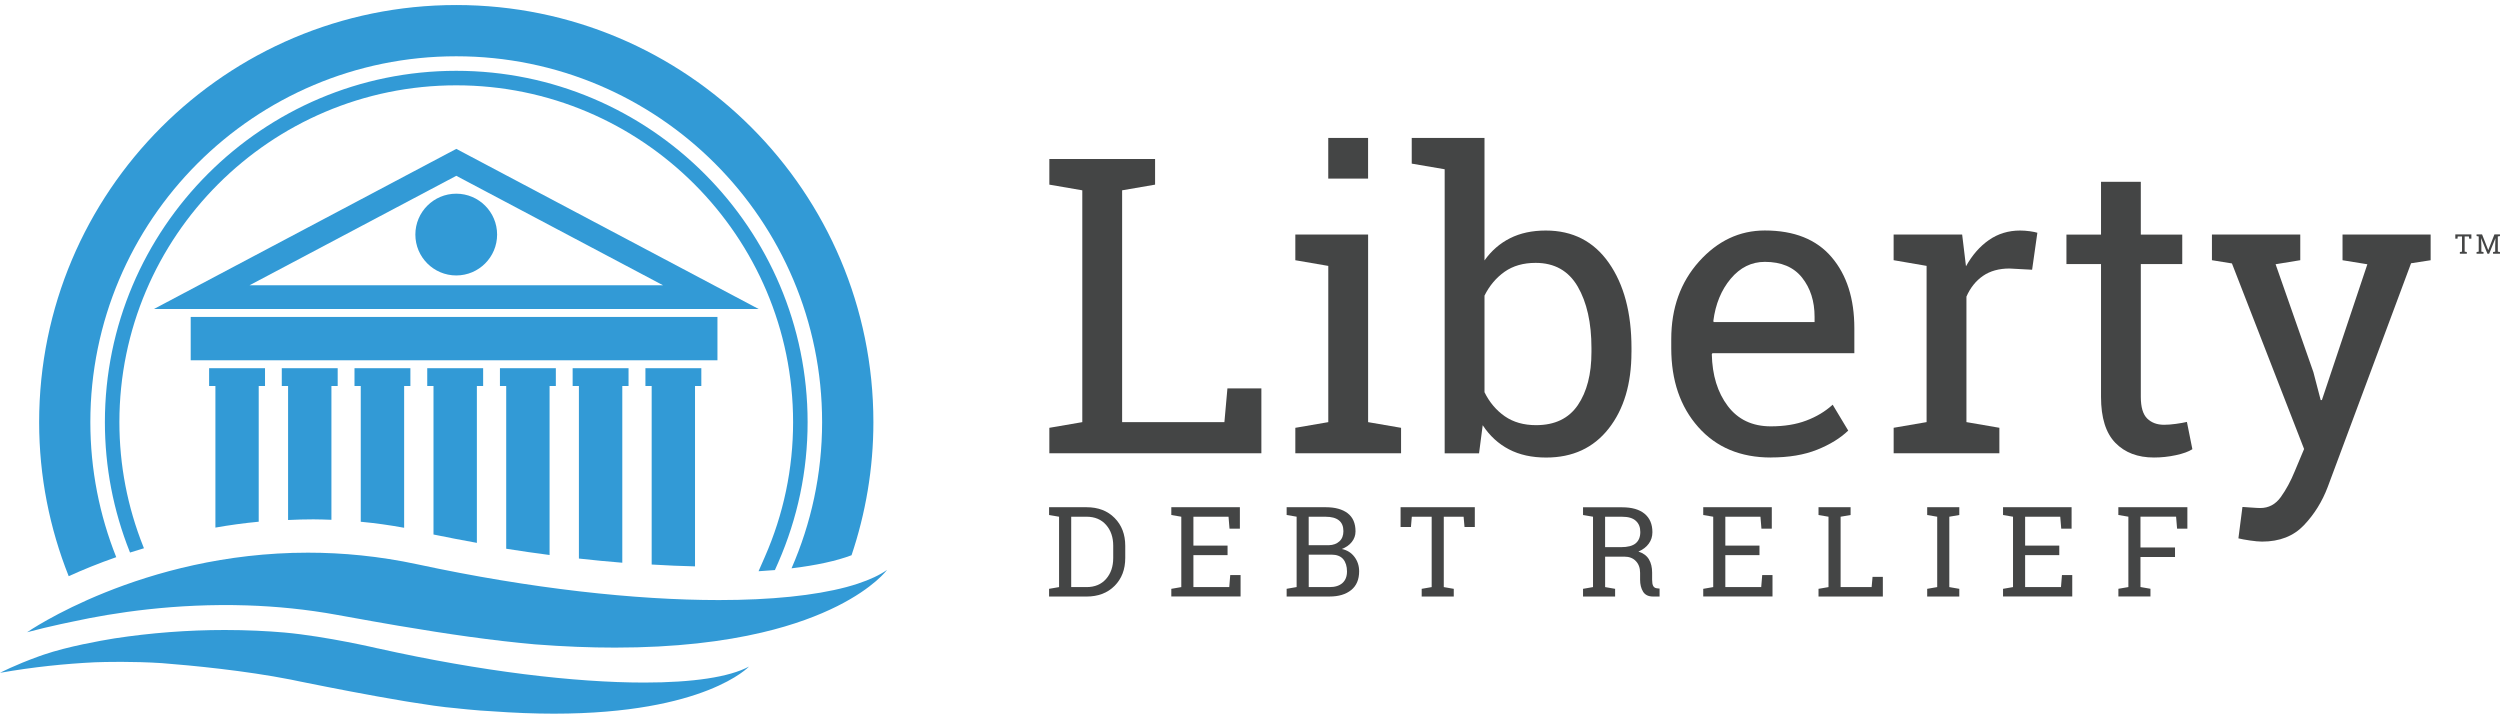 <svg width="160" height="46" viewBox="0 0 160 46" fill="none" xmlns="http://www.w3.org/2000/svg">
<g clip-path="url(#clip0_2002_9495)">
<path d="M67.158 29.009V27.38L69.267 27.017V12.18L67.158 11.817V10.174H73.925V11.817L71.816 12.18V27.017H78.362L78.555 24.857H80.728V29.009H67.158Z" fill="#444545"/>
<path d="M82.901 27.38L85.01 27.017V17.018L82.901 16.655V15.012H87.559V27.017L89.668 27.38V29.009H82.901V27.38ZM87.557 11.43H85.008V8.829H87.557V11.43Z" fill="#444545"/>
<path d="M104.413 22.542C104.413 24.561 103.928 26.189 102.957 27.427C101.986 28.664 100.653 29.283 98.954 29.283C98.039 29.283 97.246 29.11 96.574 28.758C95.901 28.408 95.34 27.894 94.893 27.213L94.659 29.012H92.459V10.833L90.351 10.472V8.829H95.008V16.668C95.449 16.047 95.993 15.573 96.645 15.246C97.295 14.918 98.056 14.754 98.929 14.754C100.655 14.754 102 15.444 102.966 16.824C103.932 18.205 104.415 20.019 104.415 22.27V22.542H104.413ZM101.853 22.27C101.853 20.658 101.559 19.347 100.973 18.338C100.385 17.33 99.488 16.824 98.281 16.824C97.495 16.824 96.834 17.013 96.295 17.392C95.757 17.773 95.327 18.28 95.008 18.919V25.102C95.327 25.75 95.761 26.262 96.309 26.643C96.856 27.021 97.522 27.21 98.308 27.21C99.508 27.21 100.396 26.783 100.98 25.93C101.561 25.075 101.853 23.947 101.853 22.542V22.27Z" fill="#444545"/>
<path d="M113.339 29.281C111.391 29.281 109.839 28.631 108.688 27.332C107.537 26.035 106.96 24.351 106.96 22.281V21.711C106.96 19.718 107.553 18.062 108.739 16.737C109.926 15.415 111.329 14.751 112.949 14.751C114.829 14.751 116.256 15.321 117.224 16.459C118.195 17.599 118.678 19.115 118.678 21.012V22.604H109.596L109.556 22.668C109.583 24.013 109.924 25.119 110.578 25.985C111.233 26.852 112.152 27.286 113.332 27.286C114.194 27.286 114.951 27.163 115.603 26.916C116.253 26.671 116.817 26.333 117.291 25.901L118.286 27.557C117.785 28.041 117.124 28.448 116.3 28.78C115.476 29.111 114.488 29.278 113.33 29.278L113.339 29.281ZM112.952 16.759C112.097 16.759 111.369 17.12 110.765 17.839C110.162 18.558 109.79 19.462 109.652 20.549L109.679 20.613H116.133V20.277C116.133 19.277 115.866 18.44 115.332 17.768C114.797 17.095 114.003 16.759 112.952 16.759Z" fill="#444545"/>
<path d="M121.192 16.655V15.012H125.578L125.823 17.043C126.219 16.328 126.709 15.767 127.292 15.362C127.873 14.957 128.541 14.754 129.291 14.754C129.49 14.754 129.694 14.77 129.906 14.798C130.117 14.827 130.278 14.861 130.391 14.896L130.055 17.263L128.606 17.185C127.933 17.185 127.368 17.343 126.911 17.657C126.455 17.973 126.101 18.414 125.852 18.982V27.015L127.96 27.378V29.008H121.194V27.378L123.302 27.015V17.016L121.194 16.653L121.192 16.655Z" fill="#444545"/>
<path d="M137.012 11.637V15.014H139.664V16.902H137.012V25.401C137.012 26.057 137.148 26.518 137.42 26.785C137.691 27.052 138.052 27.186 138.5 27.186C138.724 27.186 138.976 27.166 139.257 27.128C139.537 27.088 139.773 27.048 139.962 27.003L140.312 28.749C140.071 28.905 139.717 29.032 139.252 29.132C138.787 29.232 138.319 29.281 137.854 29.281C136.819 29.281 135.995 28.97 135.385 28.344C134.773 27.718 134.465 26.736 134.465 25.401V16.902H132.252V15.014H134.465V11.637H137.015H137.012Z" fill="#444545"/>
<path d="M155.563 16.655L154.308 16.849L148.978 31.156C148.624 32.095 148.116 32.915 147.45 33.614C146.787 34.313 145.894 34.662 144.772 34.662C144.574 34.662 144.316 34.638 143.995 34.591C143.677 34.544 143.429 34.498 143.258 34.455L143.516 32.449C143.465 32.441 143.619 32.449 143.975 32.476C144.333 32.503 144.558 32.514 144.654 32.514C145.197 32.514 145.638 32.278 145.974 31.808C146.31 31.338 146.604 30.797 146.854 30.185L147.462 28.736L142.844 16.86L141.564 16.653V15.01H147.217V16.653L145.638 16.911L148.058 23.82L148.524 25.605H148.601L151.511 16.913L149.922 16.655V15.012H155.561V16.655H155.563Z" fill="#444545"/>
<path d="M69.536 32.462C70.282 32.462 70.883 32.691 71.335 33.15C71.789 33.608 72.016 34.203 72.016 34.931V35.712C72.016 36.443 71.789 37.037 71.335 37.494C70.881 37.95 70.282 38.179 69.536 38.179H67.141V37.685L67.78 37.574V33.07L67.141 32.961V32.462H69.536ZM68.557 33.07V37.574H69.538C70.066 37.574 70.485 37.4 70.79 37.051C71.095 36.703 71.246 36.256 71.246 35.712V34.924C71.246 34.386 71.095 33.943 70.79 33.593C70.485 33.246 70.068 33.07 69.538 33.07H68.557Z" fill="#444545"/>
<path d="M74.964 38.179V37.685L75.603 37.574V33.07L74.964 32.961V32.462H79.352V33.836H78.689L78.626 33.07H76.378V34.92H78.564V35.528H76.378V37.572H78.673L78.735 36.806H79.397V38.175H74.964V38.179Z" fill="#444545"/>
<path d="M84.85 32.462C85.446 32.462 85.914 32.591 86.25 32.847C86.586 33.106 86.753 33.491 86.753 34.007C86.753 34.261 86.673 34.488 86.513 34.689C86.352 34.889 86.139 35.038 85.874 35.134C86.217 35.207 86.488 35.377 86.686 35.642C86.885 35.907 86.985 36.214 86.985 36.563C86.985 37.087 86.816 37.487 86.475 37.763C86.134 38.039 85.673 38.177 85.092 38.177H82.345V37.683L82.984 37.572V33.068L82.345 32.959V32.46H84.85V32.462ZM83.759 34.893H85.05C85.328 34.885 85.551 34.802 85.722 34.646C85.894 34.488 85.978 34.272 85.978 33.994C85.978 33.684 85.883 33.455 85.689 33.302C85.495 33.148 85.215 33.072 84.847 33.072H83.756V34.893H83.759ZM83.759 35.497V37.574H85.092C85.446 37.574 85.72 37.487 85.916 37.314C86.11 37.14 86.208 36.893 86.208 36.572C86.208 36.252 86.125 35.975 85.963 35.784C85.8 35.593 85.549 35.497 85.213 35.497H83.761H83.759Z" fill="#444545"/>
<path d="M94.388 32.462V33.727H93.729L93.671 33.07H92.402V37.574L93.041 37.685V38.179H90.988V37.685L91.627 37.574V33.07H90.356L90.3 33.727H89.637V32.462H94.388Z" fill="#444545"/>
<path d="M103.821 32.467C104.445 32.467 104.921 32.605 105.255 32.881C105.587 33.157 105.754 33.549 105.754 34.056C105.754 34.335 105.678 34.58 105.522 34.793C105.369 35.007 105.146 35.176 104.859 35.299C105.171 35.401 105.395 35.568 105.531 35.797C105.669 36.027 105.736 36.312 105.736 36.65V37.109C105.736 37.285 105.758 37.414 105.803 37.498C105.847 37.583 105.921 37.632 106.023 37.648L106.213 37.67V38.178H105.796C105.496 38.178 105.282 38.073 105.155 37.864C105.028 37.654 104.966 37.401 104.966 37.102V36.659C104.966 36.347 104.875 36.098 104.694 35.909C104.514 35.72 104.271 35.626 103.968 35.626H102.728V37.574L103.367 37.685V38.18H101.314V37.685L101.953 37.574V33.07L101.314 32.961V32.467H103.824H103.821ZM102.726 35.018H103.743C104.175 35.018 104.489 34.936 104.685 34.771C104.881 34.606 104.979 34.366 104.979 34.05C104.979 33.734 104.886 33.511 104.696 33.335C104.507 33.159 104.215 33.072 103.821 33.072H102.726V35.02V35.018Z" fill="#444545"/>
<path d="M109.007 38.179V37.685L109.646 37.574V33.07L109.007 32.961V32.462H113.395V33.836H112.732L112.669 33.07H110.421V34.92H112.607V35.528H110.421V37.572H112.718L112.781 36.806H113.44V38.175H109.007V38.179Z" fill="#444545"/>
<path d="M116.385 38.179V37.685L117.024 37.574V33.07L116.385 32.961V32.462H118.438V32.961L117.799 33.07V37.574H119.785L119.843 36.919H120.502V38.179H116.383H116.385Z" fill="#444545"/>
<path d="M123.34 32.961V32.462H125.395V32.961L124.756 33.07V37.574L125.395 37.685V38.179H123.34V37.685L123.981 37.574V33.07L123.34 32.961Z" fill="#444545"/>
<path d="M128.194 38.179V37.685L128.833 37.574V33.07L128.194 32.961V32.462H132.582V33.836H131.919L131.856 33.07H129.608V34.92H131.794V35.528H129.608V37.572H131.903L131.965 36.806H132.624V38.175H128.192L128.194 38.179Z" fill="#444545"/>
<path d="M135.574 37.683L136.216 37.572V33.068L135.574 32.959V32.46H139.992V33.834H139.333L139.27 33.068H136.99V35.038H139.201V35.646H136.99V37.57L137.629 37.681V38.175H135.577V37.681L135.574 37.683Z" fill="#444545"/>
<path d="M158.168 15.001V15.275H158.026L158.012 15.132H157.738V16.105L157.876 16.13V16.237H157.431V16.13L157.569 16.105V15.132H157.293L157.282 15.275H157.14V15.001H158.166H158.168Z" fill="#444545"/>
<path d="M159.711 15.246H159.707L159.306 16.237H159.195L158.794 15.246H158.789L158.807 15.747V16.105L158.945 16.13V16.237H158.5V16.13L158.638 16.105V15.132L158.5 15.108V15.001H158.852L159.246 16.005H159.25L159.644 15.001H159.998V15.108L159.86 15.132V16.105L159.998 16.13V16.237H159.555V16.13L159.693 16.105V15.747L159.709 15.246H159.711Z" fill="#444545"/>
<path d="M24.188 41.5C24.188 41.5 20.926 40.73 18.205 40.481C17.085 40.385 15.803 40.32 14.385 40.32C12.014 40.32 9.656 40.503 7.327 40.857C6.412 41.006 4.339 41.373 2.801 41.897C2.7 41.932 2.6 41.966 2.504 42.001C2.504 42.001 2.504 42.001 2.502 42.001C0.901 42.58 0.002 43.061 0.002 43.061C2.142 42.683 4.181 42.478 6.078 42.386C6.755 42.362 8.471 42.32 10.353 42.44C12.29 42.591 15.649 42.912 18.619 43.495C18.619 43.495 18.642 43.5 18.671 43.506C18.866 43.544 19.06 43.584 19.252 43.627C19.274 43.631 19.296 43.636 19.321 43.64C19.432 43.662 19.55 43.687 19.684 43.713C21.082 43.996 23.622 44.495 25.864 44.869C25.989 44.889 26.109 44.909 26.232 44.929C26.755 45.014 27.258 45.092 27.719 45.156C27.719 45.156 27.728 45.156 27.748 45.161C28.291 45.236 28.779 45.294 29.175 45.325C29.277 45.337 29.384 45.348 29.491 45.359C29.647 45.374 29.805 45.39 29.963 45.406C30.495 45.457 31.023 45.501 31.424 45.517C32.882 45.624 34.222 45.675 35.449 45.675C45.143 45.675 47.937 42.658 47.937 42.658C46.681 43.335 44.339 43.684 41.224 43.684C36.796 43.684 30.809 42.974 24.19 41.498L24.188 41.5Z" fill="#329AD6"/>
<path d="M54.928 37.346C54.69 37.424 54.438 37.5 54.176 37.571C52.141 38.114 49.351 38.404 46.005 38.404C40.69 38.404 33.984 37.68 26.719 36.117C24.261 35.589 21.915 35.371 19.708 35.371C9.064 35.371 1.734 40.463 1.734 40.463C2.471 40.265 3.197 40.096 3.914 39.938C4.179 39.88 4.439 39.824 4.7 39.773C7.245 39.218 11.223 38.597 15.816 38.746C17.665 38.806 19.615 38.993 21.61 39.359C21.765 39.388 21.921 39.414 22.077 39.443C23.266 39.659 24.424 39.866 25.553 40.058C25.568 40.06 25.582 40.062 25.597 40.064C28.659 40.583 31.511 40.995 34.249 41.24C36.088 41.382 37.789 41.447 39.357 41.447C43.257 41.447 46.343 41.051 48.765 40.481C50.825 39.998 52.397 39.388 53.586 38.793C55.946 37.609 56.769 36.475 56.769 36.475C56.297 36.807 55.676 37.097 54.928 37.344V37.346Z" fill="#329AD6"/>
<path d="M45.917 20.284H12.205V23.058H45.917V20.284Z" fill="#329AD6"/>
<path d="M29.202 9.528L9.848 19.777H48.556L29.202 9.528ZM15.973 18.256L29.202 11.252L42.431 18.256H15.975H15.973Z" fill="#329AD6"/>
<path d="M29.199 12.396C27.754 12.396 26.583 13.57 26.583 15.012C26.583 16.455 27.754 17.629 29.199 17.629C30.644 17.629 31.815 16.457 31.815 15.012C31.815 13.568 30.644 12.396 29.199 12.396Z" fill="#329AD6"/>
<path d="M49.801 36.016C51.052 33.155 51.687 30.127 51.687 27.019C51.687 14.62 41.599 4.532 29.2 4.532C16.801 4.532 6.713 14.62 6.713 27.019C6.713 29.876 7.249 32.67 8.307 35.326L8.323 35.362C8.612 35.268 8.908 35.177 9.213 35.088L9.171 34.983C8.156 32.436 7.641 29.758 7.641 27.019C7.641 15.132 17.313 5.461 29.2 5.461C41.087 5.461 50.758 15.132 50.758 27.019C50.758 29.998 50.151 32.901 48.948 35.644L48.547 36.559C48.906 36.537 49.255 36.513 49.594 36.484L49.799 36.018L49.801 36.016Z" fill="#329AD6"/>
<path d="M7.439 35.658C6.374 32.984 5.782 30.072 5.782 27.019C5.782 14.086 16.266 3.602 29.2 3.602C42.133 3.602 52.615 14.086 52.615 27.019C52.615 30.348 51.909 33.507 50.658 36.373C52.23 36.183 53.541 35.898 54.499 35.535C55.398 32.859 55.897 29.998 55.897 27.019C55.897 12.274 43.943 0.322 29.2 0.322C14.456 0.322 2.505 12.274 2.505 27.019C2.505 30.502 3.182 33.823 4.397 36.876C5.279 36.475 6.299 36.056 7.441 35.658H7.439Z" fill="#329AD6"/>
<path d="M39.827 36.014V24.702H40.227V23.566H36.649V24.702H37.05V35.747C37.999 35.854 38.92 35.941 39.824 36.014H39.827Z" fill="#329AD6"/>
<path d="M44.481 36.248V24.702H44.885V23.566H41.307V24.702H41.707V36.13C42.667 36.19 43.587 36.226 44.481 36.248Z" fill="#329AD6"/>
<path d="M35.173 35.522V24.702H35.574V23.566H31.996V24.702H32.397V35.119C33.339 35.269 34.263 35.402 35.173 35.52V35.522Z" fill="#329AD6"/>
<path d="M30.52 34.743V24.702H30.921V23.566H27.343V24.702H27.744V34.209C28.681 34.4 29.605 34.578 30.518 34.743H30.52Z" fill="#329AD6"/>
<path d="M20.056 33.238C20.436 33.238 20.824 33.254 21.211 33.267V24.702H21.612V23.566H18.034V24.702H18.437V33.28C18.967 33.254 19.506 33.238 20.056 33.238Z" fill="#329AD6"/>
<path d="M16.558 33.389V24.702H16.961V23.566H13.383V24.702H13.786V33.766C14.674 33.608 15.598 33.481 16.56 33.389H16.558Z" fill="#329AD6"/>
<path d="M25.865 33.775V24.702H26.265V23.566H22.688V24.702H23.088V33.392C23.994 33.476 24.921 33.605 25.862 33.777L25.865 33.775Z" fill="#329AD6"/>
</g>
<defs>
<clipPath id="clip0_2002_9495">
<rect width="160" height="45.355" fill="white" transform="translate(0 0.322)"/>
</clipPath>
</defs>
</svg>
